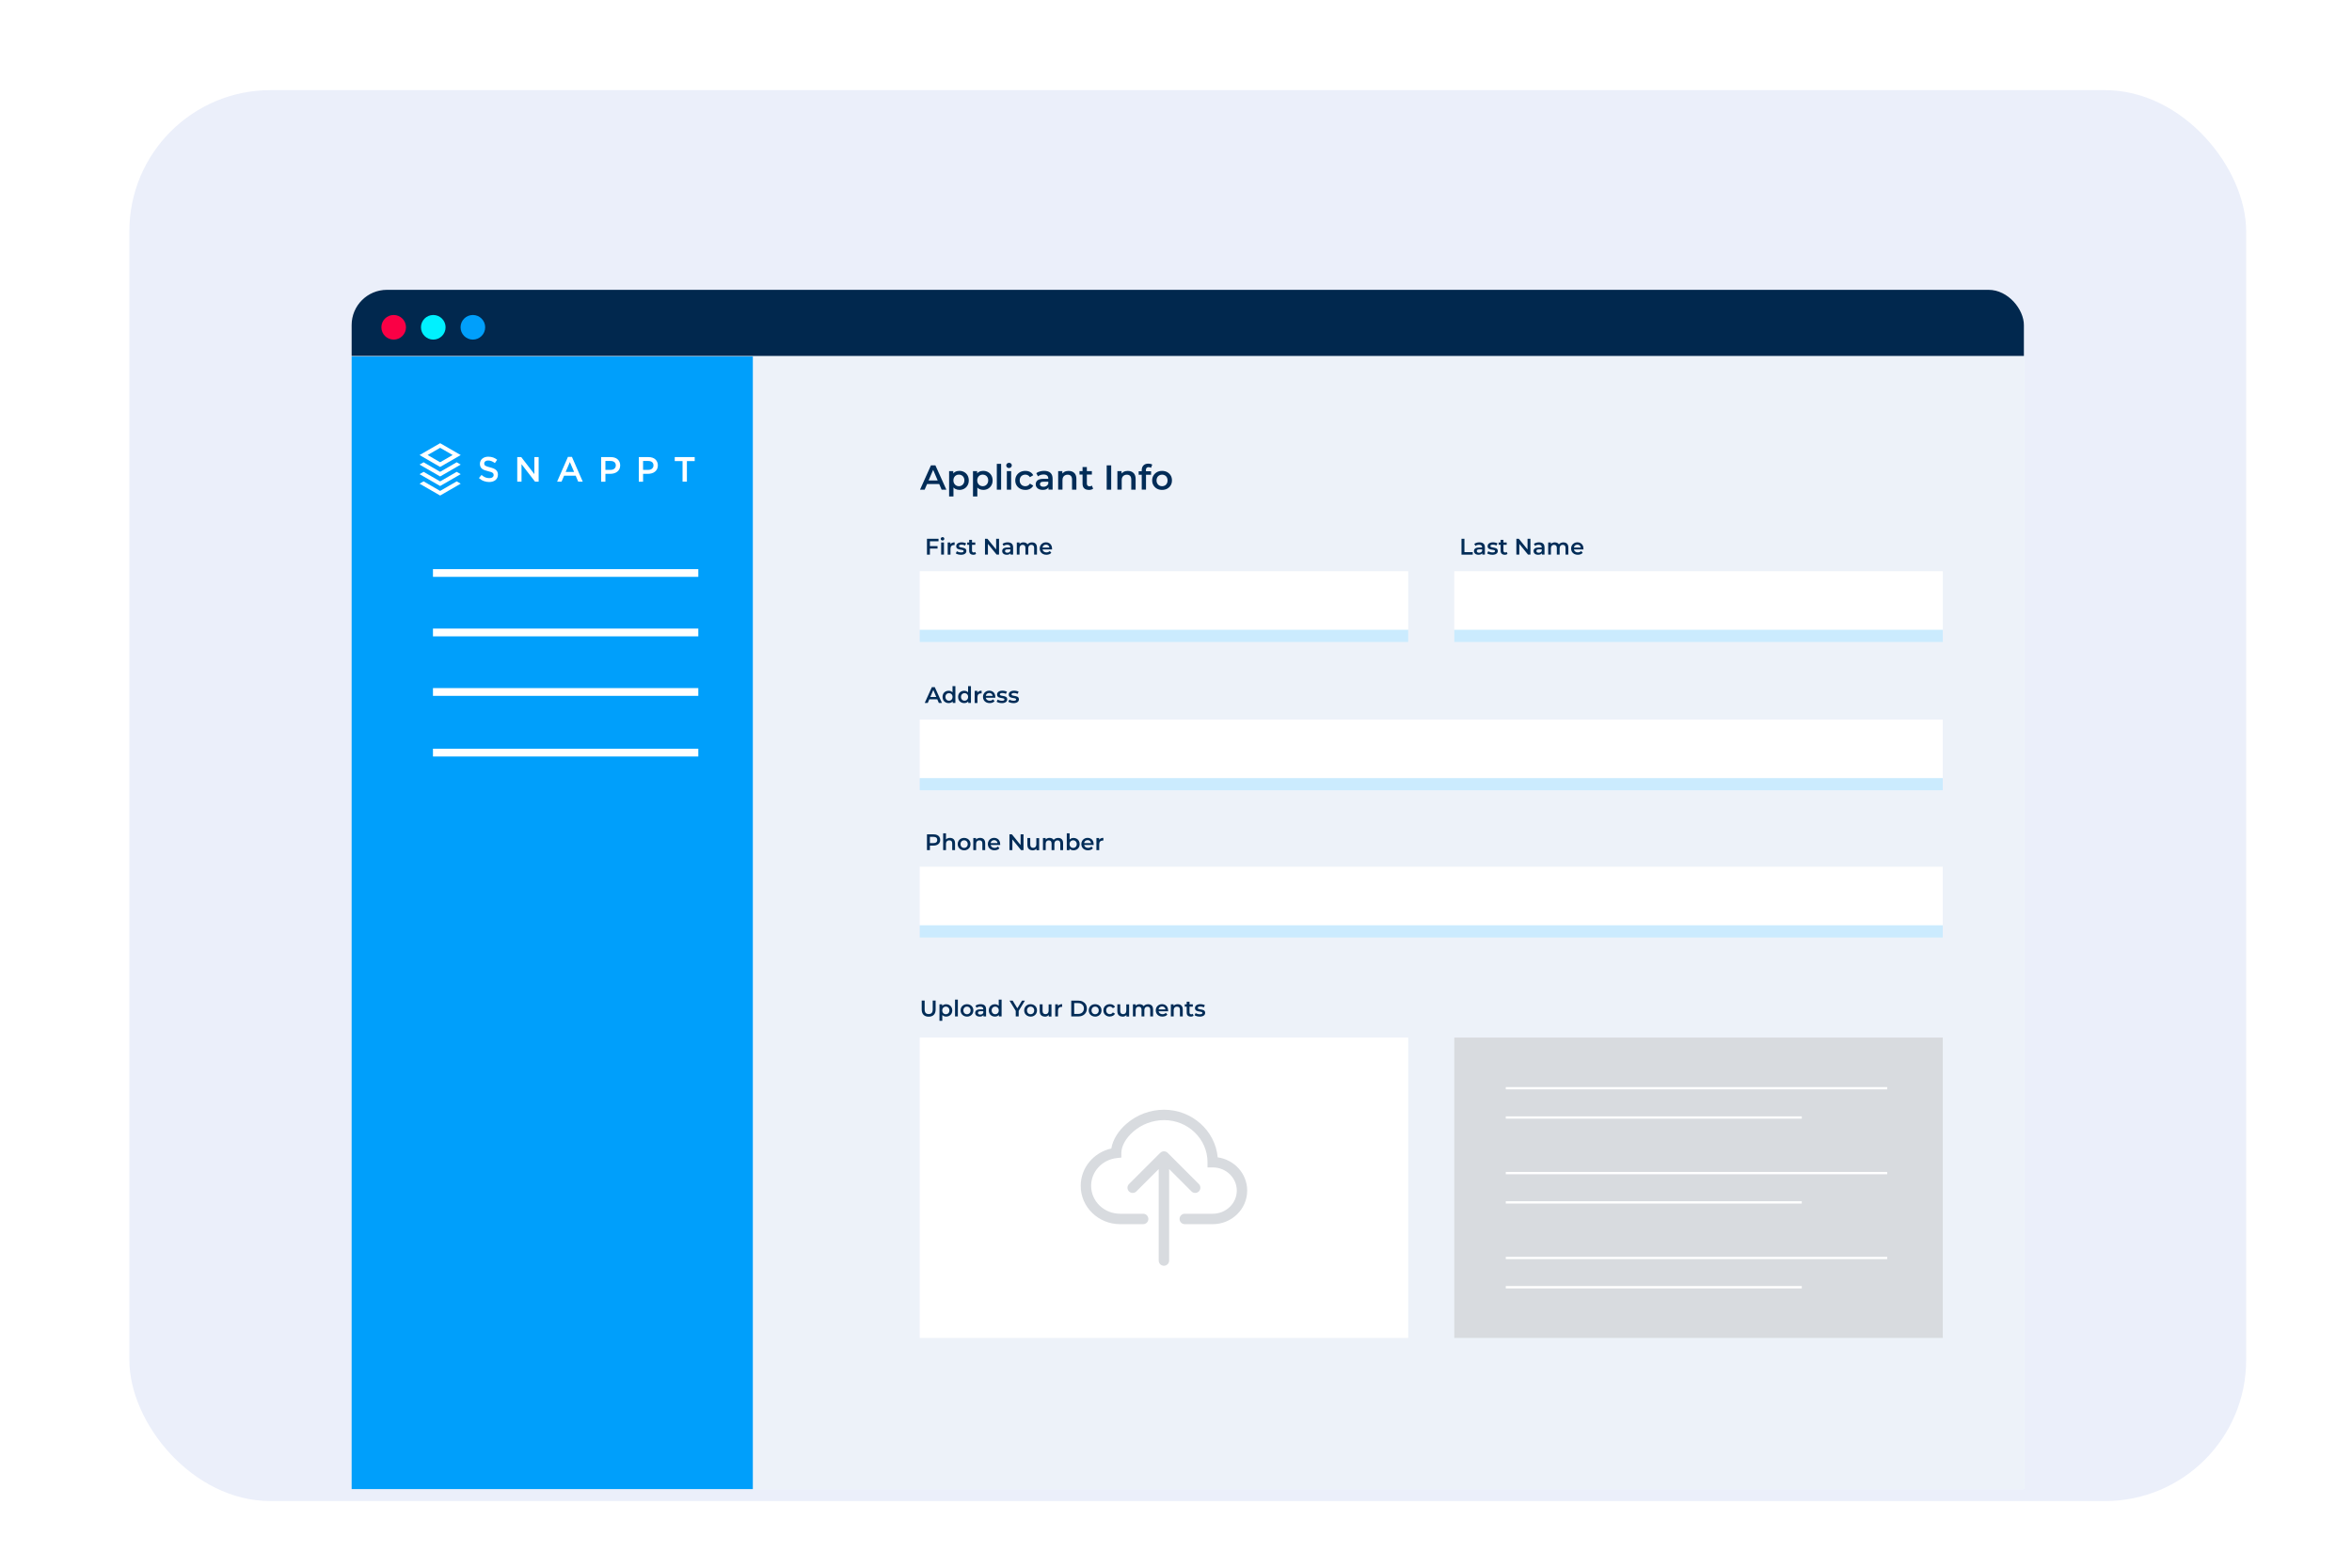 <svg viewBox="0 0 600 400" xmlns="http://www.w3.org/2000/svg" xmlns:xlink="http://www.w3.org/1999/xlink"><filter id="a" filterUnits="userSpaceOnUse" height="378" width="558" x="24" y="14"><feOffset dx="3" dy="3"/><feGaussianBlur result="blur" stdDeviation="3"/><feFlood flood-opacity=".1"/><feComposite in2="blur" operator="in"/><feComposite in="SourceGraphic"/></filter><clipPath id="b"><rect height="360" rx="36" width="540" x="30" y="20"/></clipPath><filter id="c" filterUnits="userSpaceOnUse" height="403.14" width="536.8" x="37.98" y="14.66"><feOffset dx="3" dy="3"/><feGaussianBlur result="blur1" stdDeviation="3"/><feFlood flood-opacity=".2"/><feComposite in2="blur1" operator="in"/><feComposite in="SourceGraphic"/></filter><clipPath id="d"><rect height="326.74" rx="9" width="426.6" x="86.7" y="70.95"/></clipPath><rect fill="#ebeffa" filter="url(#a)" height="360" rx="36" width="540" x="30" y="20"/><g clip-path="url(#b)"><g filter="url(#c)"><g clip-path="url(#d)"><path d="m38.24 14.91h536.28v402.63h-536.28z" fill="#fff" opacity=".9" stroke="#e2e8f0" stroke-width=".52"/><path d="m480.56 42.16h-1.14v-.46h1.14c.22 0 .4-.04.53-.11.14-.07.24-.17.3-.29s.1-.27.1-.43c0-.15-.03-.28-.1-.41-.06-.13-.16-.23-.3-.31s-.31-.12-.53-.12h-1.01v3.8h-.57v-4.26h1.57c.32 0 .59.06.82.17.22.11.39.27.51.46.11.19.17.42.17.67 0 .27-.06.51-.17.7-.12.19-.28.34-.51.44-.22.1-.49.15-.82.15zm2.66-1v2.67h-.54v-3.16h.53v.5zm.99-.51v.5s-.09-.02-.13-.02-.08 0-.14 0c-.12 0-.23.02-.33.06-.09.04-.18.09-.24.16-.07.07-.12.15-.16.25s-.06.2-.07.32l-.15.09c0-.19.02-.37.06-.54s.1-.32.18-.44c.08-.13.18-.23.3-.3.13-.07.27-.11.44-.11.04 0 .08 0 .14.01.05 0 .08.02.1.03zm1.09.02v3.16h-.54v-3.16zm-.58-.84c0-.09.03-.16.08-.22.06-.06.14-.09.24-.09s.18.03.24.09.08.13.08.22-.03.16-.08.22-.13.09-.24.09-.18-.03-.24-.09c-.05-.06-.08-.13-.08-.22zm1.99 1.51v2.49h-.54v-3.16h.51l.03.68zm-.13.79h-.23c0-.23.03-.43.1-.61.06-.19.15-.35.26-.48.11-.14.25-.24.4-.32.16-.08.33-.11.52-.11.16 0 .3.02.42.06s.23.11.32.2.16.21.2.36c.05.14.07.32.07.53v2.07h-.54v-2.08c0-.17-.02-.3-.07-.4s-.12-.17-.21-.22-.21-.07-.34-.07-.26.03-.37.08c-.11.06-.2.13-.28.23s-.14.21-.18.34-.07.26-.07.4zm4.23-1.46v.42h-1.71v-.42zm-1.14-.77h.54v3.15c0 .11.02.19.05.24s.08.09.13.11.11.03.17.03c.05 0 .09 0 .14-.01.05 0 .09-.02.11-.02v.44s-.1.03-.17.04-.15.02-.25.02c-.13 0-.25-.03-.37-.08-.11-.05-.2-.14-.27-.26-.06-.12-.1-.29-.1-.5v-3.15zm3.8 1.26v2.67h-.54v-3.16h.53v.5zm.99-.51v.5s-.09-.02-.13-.02-.08 0-.13 0c-.12 0-.24.02-.33.06-.1.04-.18.09-.24.16-.07.07-.12.15-.16.25s-.06.2-.07.32l-.15.09c0-.19.02-.37.06-.54s.1-.32.18-.44c.08-.13.18-.23.3-.3.13-.07.27-.11.44-.11.04 0 .08 0 .14.01.05 0 .08.02.1.03zm1.75 3.24c-.22 0-.42-.04-.6-.11-.18-.08-.33-.18-.46-.32s-.22-.3-.29-.49-.1-.39-.1-.61v-.12c0-.26.04-.49.11-.69.08-.2.18-.37.31-.51s.28-.25.44-.32c.17-.07.34-.11.51-.11.23 0 .42.04.58.12.17.08.3.19.41.33.1.14.18.3.23.49s.08.39.08.61v.24h-2.36v-.44h1.82v-.04c0-.14-.04-.28-.09-.41s-.13-.24-.23-.33c-.11-.09-.25-.13-.44-.13-.12 0-.24.03-.34.08s-.19.13-.26.23c-.08.1-.13.23-.17.37-.04.15-.06.31-.06.51v.12c0 .15.02.29.06.42s.1.25.18.35.18.18.29.23c.12.06.25.08.4.08.19 0 .35-.04.49-.12.13-.08.25-.18.35-.31l.33.26c-.07.1-.16.2-.26.3-.1.09-.24.17-.39.23s-.33.09-.54.09zm2.41-2.61v3.77h-.54v-4.38h.5l.05.61zm2.13.94v.06c0 .23-.03.44-.08.64-.05.19-.13.36-.24.51-.1.14-.23.26-.38.34s-.33.12-.52.12-.38-.03-.53-.1-.28-.16-.39-.29-.19-.28-.26-.46c-.06-.18-.1-.38-.13-.6v-.33c.02-.23.07-.44.13-.63.07-.19.15-.34.25-.47.11-.13.24-.23.39-.3s.33-.11.53-.11.38.04.53.12.28.19.39.33.18.31.24.51.08.42.08.66zm-.55.06v-.06c0-.16-.02-.31-.05-.44-.03-.14-.08-.26-.16-.37-.07-.11-.16-.19-.26-.25-.11-.06-.24-.09-.38-.09s-.26.02-.36.07-.18.11-.25.19-.13.17-.17.27-.08.2-.1.31v.76c.04.14.09.27.16.39s.16.22.28.29.26.11.44.11c.15 0 .27-.03.38-.09s.19-.15.26-.25c.07-.11.12-.23.16-.37.03-.14.05-.29.05-.45zm1.1 0v-.07c0-.23.03-.44.1-.63.07-.2.16-.37.29-.51.13-.15.28-.26.45-.34.18-.08.38-.12.6-.12s.42.04.6.12.33.19.46.34c.13.14.22.31.29.51.07.19.1.41.1.63v.07c0 .23-.03.44-.1.63s-.16.37-.29.51c-.12.14-.28.26-.45.34-.18.08-.37.12-.6.12s-.42-.04-.6-.12-.33-.19-.46-.34c-.12-.15-.22-.32-.29-.51s-.1-.41-.1-.63zm.54-.06v.07c0 .16.02.31.06.45s.09.26.17.37.17.19.28.25.25.09.4.09.28-.03.39-.09.21-.15.28-.25c.07-.11.13-.23.17-.37s.06-.29.06-.45v-.07c0-.16-.02-.3-.06-.44s-.09-.26-.17-.37-.17-.2-.28-.26-.24-.09-.39-.09-.28.03-.39.09-.2.15-.28.26c-.07.11-.13.23-.17.37s-.06.29-.06.44zm3.56-1.06v2.67h-.54v-3.16h.53v.5zm.99-.51v.5s-.09-.02-.13-.02-.08 0-.13 0c-.12 0-.24.02-.33.06-.1.04-.18.09-.24.16-.07.07-.12.15-.16.25s-.06.2-.07.32l-.15.09c0-.19.02-.37.06-.54s.1-.32.18-.44c.08-.13.18-.23.3-.3s.27-.11.44-.11c.04 0 .08 0 .13.01.05 0 .09.02.11.03zm1.97.02v.42h-1.71v-.42zm-1.13-.77h.54v3.15c0 .11.02.19.05.24s.08.09.13.11.11.03.17.03c.04 0 .09 0 .14-.01.05 0 .09-.02.11-.02v.44s-.1.03-.17.04-.15.02-.25.02c-.13 0-.25-.03-.36-.08s-.2-.14-.27-.26-.1-.29-.1-.5v-3.15z" fill="#1d4ed8"/><path d="m475.71 41.2h-4.21c-.5 0-.9.4-.9.9v1.8h1.2v1.2h3.61v-1.2h1.2v-1.8c0-.5-.4-.9-.9-.9zm-.9 3.3h-2.4v-1.5h2.4zm.9-2.1c-.17 0-.3-.14-.3-.3s.14-.3.3-.3.3.14.3.3-.13.3-.3.3zm-.3-2.71h-3.61v1.2h3.61z" fill="#2563eb"/><path d="m401.44 44.18h-.89v-.46h.89c.3 0 .56-.06.76-.19s.35-.31.46-.54c.1-.23.16-.5.16-.81v-.26c0-.24-.03-.46-.09-.65s-.15-.35-.26-.48-.25-.23-.42-.3c-.16-.07-.35-.1-.56-.1h-.96v-.46h.96c.28 0 .53.05.76.14s.43.23.59.4c.17.17.3.38.39.63s.13.52.13.83v.25c0 .31-.04.59-.13.83-.09.25-.22.46-.39.63s-.37.31-.61.4-.5.14-.8.14zm-.59-4.26v4.26h-.57v-4.26zm3.14 2.71v-.07c0-.23.03-.44.1-.63.07-.2.16-.37.29-.51.12-.15.28-.26.45-.34.18-.08.38-.12.6-.12s.42.04.6.12.33.19.46.34c.13.14.22.31.29.51.07.19.1.41.1.63v.07c0 .23-.03.44-.1.63s-.16.37-.29.51-.28.26-.45.34-.37.12-.6.12-.42-.04-.6-.12-.33-.2-.46-.34c-.13-.15-.22-.32-.29-.51-.07-.2-.1-.41-.1-.63zm.55-.07v.07c0 .16.02.31.06.45s.09.26.17.37.17.19.28.25.25.09.4.09.28-.03.39-.09.21-.15.28-.25c.07-.11.13-.23.17-.37s.06-.29.06-.45v-.07c0-.16-.02-.3-.06-.44s-.09-.26-.17-.37c-.07-.11-.17-.19-.28-.26-.11-.06-.24-.09-.39-.09s-.28.03-.39.09-.21.15-.28.26c-.08.11-.13.23-.17.37s-.06.29-.06.44zm3.81 1.05.81-2.6h.36l-.07.52-.83 2.65h-.35l.08-.56zm-.54-2.6.69 2.63.05.53h-.36l-.92-3.17h.54zm2.49 2.61.66-2.61h.54l-.92 3.17h-.36l.08-.55zm-.7-2.61.8 2.56.09.61h-.34l-.85-2.65-.07-.51h.38zm3 .68v2.49h-.54v-3.17h.51zm-.13.78h-.23c0-.23.03-.43.1-.61.06-.19.15-.35.26-.48.11-.14.25-.24.4-.32.16-.08.33-.11.52-.11.16 0 .3.02.42.06s.23.11.32.2.16.21.2.36c.05.14.07.32.07.53v2.07h-.54v-2.08c0-.17-.02-.3-.07-.4s-.12-.17-.21-.22-.21-.07-.35-.07-.26.03-.37.08c-.11.06-.2.13-.28.23s-.14.21-.18.34-.06.26-.06.4zm3.49-2.79v4.49h-.54v-4.49zm.72 2.95v-.07c0-.23.03-.44.1-.63.07-.2.16-.37.29-.51.12-.15.28-.26.45-.34.18-.08.38-.12.6-.12s.42.04.6.12.33.19.46.34c.13.14.22.31.29.51.07.19.1.41.1.63v.07c0 .23-.03.44-.1.63s-.16.37-.29.51-.28.26-.45.34-.37.12-.6.12-.42-.04-.6-.12-.33-.2-.46-.34c-.12-.15-.22-.32-.29-.51-.07-.2-.1-.41-.1-.63zm.54-.07v.07c0 .16.02.31.06.45s.09.26.17.37.17.19.28.25.24.09.39.09.28-.03.39-.09.21-.15.28-.25c.07-.11.13-.23.17-.37s.06-.29.06-.45v-.07c0-.16-.02-.3-.06-.44s-.09-.26-.17-.37c-.07-.11-.17-.19-.28-.26-.11-.06-.24-.09-.39-.09s-.28.03-.39.09-.21.15-.28.26-.13.23-.17.37-.06.29-.06.44zm4.89 1.07v-1.63c0-.12-.02-.23-.08-.32-.05-.09-.12-.17-.22-.22s-.22-.08-.37-.08c-.14 0-.26.02-.36.07s-.18.11-.24.18c-.06.08-.08.16-.08.25h-.54c0-.11.03-.23.09-.34s.14-.21.25-.3.24-.16.4-.22c.16-.05.33-.08.52-.08.23 0 .43.04.61.12s.32.2.42.35c.1.16.15.35.15.59v1.47c0 .11 0 .22.03.34.02.12.05.22.08.31v.05h-.56c-.03-.06-.05-.15-.06-.25-.02-.11-.02-.2-.02-.29zm.09-1.37v.38s-.54 0-.54 0c-.15 0-.29.01-.41.04-.12.02-.22.06-.3.11s-.15.11-.19.18-.06.16-.06.25.02.19.07.27c.04.08.11.15.2.2s.2.07.33.07c.17 0 .31-.04.44-.11s.23-.16.3-.26c.08-.1.12-.2.12-.3l.23.26c-.01.08-.05.17-.11.27s-.14.19-.24.29c-.1.09-.22.16-.36.23-.14.06-.29.09-.46.09-.21 0-.4-.04-.56-.13-.16-.08-.29-.2-.38-.34s-.13-.3-.13-.48.03-.32.1-.45.16-.24.29-.32c.13-.09.27-.15.45-.2.17-.04.37-.07.59-.07h.63zm3.3 1.3v-3.88h.54v4.49h-.5l-.05-.61zm-2.13-.93v-.06c0-.24.03-.46.09-.66s.15-.37.25-.51c.11-.14.24-.25.4-.33.15-.08.33-.12.51-.12.2 0 .37.04.52.11s.28.17.38.3c.11.13.19.29.25.47.06.19.1.39.13.63v.27c-.02.23-.06.44-.13.63-.06.19-.14.34-.25.47-.1.13-.23.23-.38.3s-.33.1-.53.1c-.19 0-.36-.04-.51-.12s-.28-.19-.4-.34c-.11-.14-.19-.31-.25-.51s-.09-.41-.09-.64zm.54-.06v.06c0 .16.01.31.05.44.03.14.08.26.15.37s.15.19.26.25c.1.06.23.09.38.09.18 0 .33-.04.44-.11.12-.08.21-.18.28-.3s.12-.26.16-.41v-.7c-.02-.11-.06-.21-.1-.31s-.1-.19-.17-.27-.15-.14-.25-.19-.22-.07-.35-.07c-.15 0-.27.03-.38.09s-.19.14-.26.25-.12.23-.15.37-.05.29-.05.44zm5.11-2.65v4.26h-.57v-4.26zm1.78 1.91v.46h-1.91v-.46zm.29-1.91v.46h-2.2v-.46zm3.24 2.9h.56c-.03.27-.11.51-.23.72s-.3.38-.53.51c-.23.12-.51.18-.85.18-.25 0-.48-.05-.68-.14s-.38-.23-.52-.4c-.15-.17-.26-.38-.34-.62s-.12-.51-.12-.81v-.42c0-.3.04-.57.12-.81s.19-.45.34-.63c.15-.17.33-.31.54-.4s.45-.14.71-.14c.32 0 .59.06.82.18.22.12.4.29.52.5s.2.46.23.74h-.56c-.03-.2-.08-.37-.15-.51-.08-.14-.18-.26-.32-.33-.14-.08-.31-.12-.53-.12-.19 0-.36.04-.5.11s-.26.17-.36.31c-.1.13-.17.29-.22.48s-.07.39-.07.62v.43c0 .21.02.4.07.59s.11.34.2.48.2.25.34.33.3.12.49.12c.24 0 .43-.04.57-.11.14-.08.25-.19.32-.33.08-.14.13-.31.16-.51zm1.33-2.9h1.41c.32 0 .59.05.81.15s.39.24.51.43.17.42.17.7c0 .19-.04.37-.12.54-.08.16-.19.3-.34.41s-.32.19-.53.25l-.16.06h-1.33v-.46s1 0 1 0c.2 0 .37-.04.51-.11.13-.07.24-.17.3-.29.07-.12.1-.25.1-.4 0-.16-.03-.31-.1-.43-.06-.12-.17-.22-.3-.28-.14-.07-.31-.1-.53-.1h-.84v3.8h-.57v-4.26zm2.49 4.26-1.04-1.93h.59s1.05 1.9 1.05 1.9v.04h-.6zm2.78-3.89-1.41 3.88h-.58l1.62-4.26h.37zm1.18 3.89-1.41-3.88v-.38s.36 0 .36 0l1.63 4.26zm-.07-1.58v.46h-2.39v-.46zm3.17-1.09v2.67h-.54v-3.17h.53v.5zm.99-.52v.5s-.09-.02-.13-.02-.08 0-.14 0c-.12 0-.23.02-.33.06-.09.04-.18.09-.24.16-.07.07-.12.15-.16.25s-.06.2-.07.32l-.15.09c0-.19.02-.37.06-.54s.1-.32.18-.44c.08-.13.18-.23.3-.3.13-.07.27-.11.44-.11.04 0 .08 0 .14.01.05 0 .08.02.1.03zm1.75 3.24c-.22 0-.42-.04-.6-.11-.18-.08-.33-.18-.46-.32s-.22-.3-.29-.49-.1-.39-.1-.61v-.12c0-.26.04-.49.11-.69.08-.2.18-.37.31-.51s.28-.25.44-.32c.17-.07.34-.11.51-.11.23 0 .42.04.59.12s.3.19.41.33.18.3.23.49.08.39.08.61v.24h-2.36v-.44h1.82v-.04c0-.14-.04-.28-.09-.41s-.13-.24-.23-.33c-.11-.09-.25-.13-.44-.13-.12 0-.24.03-.34.08s-.19.13-.27.23-.13.23-.17.37c-.04.15-.06.31-.06.51v.12c0 .15.02.29.06.42s.1.25.18.35.18.18.3.23c.12.06.25.08.4.08.19 0 .35-.04.49-.12.13-.08.25-.18.35-.31l.33.26c-.07.1-.16.2-.26.3-.11.09-.24.17-.39.23s-.33.09-.54.09zm2.41-2.61v3.77h-.54v-4.38h.5l.05.61zm2.13.95v.06c0 .23-.03.44-.08.64-.06.2-.14.36-.24.51s-.23.26-.38.34-.33.12-.52.12-.38-.03-.53-.1-.28-.16-.39-.29-.19-.28-.26-.46c-.06-.18-.11-.38-.13-.6v-.33c.02-.23.07-.44.13-.63.07-.19.15-.34.25-.47.11-.13.24-.23.39-.3s.33-.11.53-.11.38.04.53.12c.16.08.28.19.39.33.1.14.18.31.24.51.05.2.08.42.08.66zm-.55.06v-.06c0-.16-.02-.31-.05-.44-.03-.14-.08-.26-.16-.37-.07-.11-.16-.19-.26-.25-.11-.06-.24-.09-.38-.09s-.26.02-.36.07-.18.11-.25.19-.13.17-.17.27-.08.2-.1.31v.76c.04.14.09.27.16.39s.16.22.28.29.26.11.44.11c.15 0 .27-.03.38-.09s.2-.15.26-.25c.07-.11.12-.23.16-.37.03-.14.05-.29.05-.45zm1.09 0v-.07c0-.23.03-.44.1-.63.07-.2.16-.37.29-.51.12-.15.28-.26.45-.34.18-.08.38-.12.6-.12s.42.04.6.12.33.19.46.34c.13.14.22.31.29.51.07.19.1.41.1.63v.07c0 .23-.03.44-.1.63s-.16.37-.29.51c-.12.14-.27.26-.45.34-.17.08-.37.12-.6.12s-.42-.04-.6-.12-.33-.2-.46-.34c-.13-.15-.22-.32-.29-.51-.07-.2-.1-.41-.1-.63zm.55-.07v.07c0 .16.02.31.06.45s.09.26.17.37.17.19.28.25.25.09.4.09.28-.03.39-.09.21-.15.28-.25c.07-.11.13-.23.17-.37s.06-.29.06-.45v-.07c0-.16-.02-.3-.06-.44s-.09-.26-.17-.37c-.07-.11-.17-.19-.28-.26-.11-.06-.24-.09-.39-.09s-.28.03-.39.09-.2.15-.28.26-.13.23-.17.37-.06.29-.06.44zm3.56-1.05v2.67h-.54v-3.17h.53v.5zm.98-.52v.5s-.09-.02-.13-.02-.08 0-.13 0c-.12 0-.24.02-.33.06-.1.04-.18.09-.24.16-.07.07-.12.15-.16.25s-.06.2-.07.32l-.15.09c0-.19.02-.37.06-.54s.1-.32.18-.44c.08-.13.18-.23.3-.3.13-.07.27-.11.44-.11.04 0 .08 0 .14.01.05 0 .08.02.1.03zm1.98.02v.42h-1.71v-.42zm-1.14-.77h.54v3.15c0 .11.02.19.05.24s.08.09.13.11.11.03.17.03c.04 0 .09 0 .14-.01.05 0 .09-.02.11-.02v.44s-.1.03-.17.04-.15.02-.25.02c-.13 0-.25-.03-.37-.08-.11-.05-.2-.14-.27-.26s-.1-.29-.1-.5v-3.15z" fill="#1d4ed8"/><path d="m398 41.28h-1.26v-1.89h-1.89v1.89h-1.26l2.2 2.2 2.2-2.2zm-4.41 2.84v.63h4.41v-.63z" fill="#2563eb"/><path d="m84.62 68.97h431.58v325.64h-431.58z" fill="#edf2f9"/><path d="m84.62 68.97h431.58v18.85h-431.58z" fill="#01284e"/><circle cx="97.43" cy="80.51" fill="#fa0045" r="3.14"/><circle cx="107.53" cy="80.51" fill="#00f1ff" r="3.14"/><circle cx="117.63" cy="80.51" fill="#009ffb" r="3.14"/><path d="m77.66 87.95h111.39v297.07h-111.39z" fill="#009ffb"/><path d="m107.45 143.2h67.69" fill="none" stroke="#fff" stroke-miterlimit="10" stroke-width="1.98"/><path d="m107.45 158.38h67.69" fill="none" stroke="#fff" stroke-miterlimit="10" stroke-width="1.98"/><path d="m107.45 173.56h67.69" fill="none" stroke="#fff" stroke-miterlimit="10" stroke-width="1.98"/><path d="m107.45 189.03h67.69" fill="none" stroke="#fff" stroke-miterlimit="10" stroke-width="1.98"/><path d="m231.62 142.75h124.62v18.06h-124.62z" fill="#fff"/><path d="m231.62 157.68h124.62v3.13h-124.62z" fill="#32b2fc" opacity=".25"/><path d="m231.62 180.6h260.98v18.06h-260.98z" fill="#fff"/><path d="m231.62 218.15h260.98v18.06h-260.98z" fill="#fff"/><path d="m233.47 138.51v-4.04h2.95v.64h-2.2v3.41h-.75zm.69-1.55v-.62h2.01v.62z" fill="#012c57"/><path d="m237.44 134.92c-.13 0-.25-.04-.33-.13-.09-.08-.13-.19-.13-.31s.04-.22.13-.3.2-.13.33-.13.25.04.33.12.13.18.13.3-.04.23-.13.31c-.08.09-.2.13-.33.13zm-.35 3.59v-3.09h.72v3.09z" fill="#012c57"/><path d="m238.76 138.51v-3.09h.69v.85l-.08-.25c.09-.21.23-.37.43-.48s.45-.16.73-.16v.69s-.05 0-.08 0-.05 0-.08 0c-.28 0-.5.08-.66.24s-.24.4-.24.72v1.49h-.72z" fill="#012c57"/><path d="m242.14 138.55c-.26 0-.51-.03-.75-.1s-.42-.15-.57-.25l.28-.55c.14.09.3.16.5.22.19.06.39.08.58.08.22 0 .39-.03.49-.09s.15-.14.15-.25c0-.08-.04-.15-.1-.19-.07-.04-.16-.08-.27-.1s-.24-.04-.37-.06c-.14-.02-.27-.05-.41-.08s-.26-.08-.37-.14-.2-.15-.27-.26-.1-.25-.1-.43c0-.19.06-.36.17-.51.11-.14.27-.26.47-.34s.44-.12.72-.12c.2 0 .41.02.63.07s.39.11.54.2l-.28.55c-.14-.08-.29-.14-.44-.18s-.3-.05-.45-.05c-.21 0-.38.03-.49.1-.11.06-.16.15-.16.25 0 .09.03.16.1.21s.16.08.27.11c.11.02.24.05.37.07s.27.05.41.08.26.08.37.14.21.14.27.25c.07.11.1.25.1.42 0 .2-.06.37-.17.51s-.27.25-.48.33-.45.12-.74.12z" fill="#012c57"/><path d="m243.74 136v-.58h2.06v.58zm1.57 2.55c-.34 0-.6-.09-.79-.26-.19-.18-.28-.43-.28-.77v-2.77h.72v2.75c0 .15.04.26.12.34s.18.12.32.12c.16 0 .29-.04.39-.13l.21.51c-.09.07-.2.12-.32.16s-.25.05-.38.05z" fill="#012c57"/><path d="m248.27 138.51v-4.04h.62l2.54 3.12h-.31v-3.12h.74v4.04h-.62l-2.53-3.12h.31v3.12z" fill="#012c57"/><path d="m253.81 138.55c-.23 0-.43-.04-.61-.12-.17-.08-.31-.19-.4-.33s-.14-.3-.14-.48.04-.33.12-.47.22-.25.41-.33.44-.12.75-.12h.9v.48h-.84c-.24 0-.41.04-.49.12-.09.08-.13.18-.13.3 0 .13.05.23.16.31.1.08.25.12.43.12s.34-.04.48-.12.24-.2.31-.36l.12.43c-.07.18-.19.32-.37.42s-.4.15-.68.15zm.97-.04v-.63l-.04-.13v-1.09c0-.21-.06-.38-.19-.49-.13-.12-.32-.18-.59-.18-.17 0-.34.03-.5.08-.17.05-.31.13-.43.23l-.28-.53c.17-.13.37-.22.59-.29.23-.07.46-.1.71-.1.45 0 .8.11 1.04.32.24.22.36.55.36.99v1.81h-.68z" fill="#012c57"/><path d="m256.39 138.51v-3.09h.69v.83l-.13-.25c.1-.2.25-.35.45-.46s.43-.16.68-.16c.29 0 .54.07.75.21s.35.36.42.66l-.28-.1c.1-.23.26-.41.49-.55s.5-.21.8-.21c.25 0 .47.05.66.14s.34.24.45.44.16.46.16.77v1.77h-.72v-1.68c0-.27-.06-.48-.18-.61s-.29-.2-.52-.2c-.16 0-.3.03-.42.1s-.22.17-.28.31-.1.31-.1.51v1.57h-.72v-1.68c0-.27-.06-.48-.18-.61s-.29-.2-.52-.2c-.16 0-.3.03-.42.1s-.22.17-.28.31-.1.31-.1.51v1.57h-.72z" fill="#012c57"/><path d="m263.93 138.55c-.34 0-.64-.07-.9-.21s-.45-.32-.59-.56-.21-.51-.21-.82.07-.58.21-.82.33-.42.57-.56.51-.21.82-.21.57.07.8.2c.24.13.42.32.55.56s.2.52.2.85v.1.11h-2.57v-.48h2.19l-.29.15c0-.17-.03-.33-.11-.46s-.18-.24-.31-.32-.29-.11-.46-.11-.33.04-.46.11-.24.18-.32.32-.11.3-.11.48v.12c0 .19.04.35.12.49s.2.25.36.33c.15.08.33.12.54.12.17 0 .33-.03.47-.09s.26-.14.37-.25l.39.45c-.14.16-.32.29-.53.37s-.45.13-.72.13z" fill="#012c57"/><path d="m367.99 142.75h124.62v18.06h-124.62z" fill="#fff"/><path d="m367.99 157.68h124.62v3.13h-124.62z" fill="#32b2fc" opacity=".25"/><g fill="#012c57"><path d="m369.83 138.51v-4.04h.75v3.41h2.12v.64h-2.87z"/><path d="m374.16 138.55c-.23 0-.43-.04-.61-.12-.17-.08-.31-.19-.4-.33s-.14-.3-.14-.48.04-.33.12-.47.22-.25.41-.33.44-.12.75-.12h.9v.48h-.84c-.24 0-.41.04-.49.12-.09.08-.13.18-.13.3 0 .13.05.23.16.31.1.08.25.12.43.12s.34-.04.48-.12.24-.2.31-.36l.12.43c-.07.18-.19.32-.37.42s-.4.15-.68.15zm.97-.04v-.63l-.04-.13v-1.09c0-.21-.06-.38-.19-.49-.13-.12-.32-.18-.59-.18-.17 0-.34.03-.5.08-.17.05-.31.13-.43.23l-.28-.53c.17-.13.37-.22.59-.29.23-.07.46-.1.71-.1.45 0 .8.11 1.04.32.24.22.36.55.36.99v1.81h-.68z"/><path d="m377.7 138.55c-.26 0-.51-.03-.75-.1s-.42-.15-.57-.25l.28-.55c.14.09.3.16.5.22.19.06.39.08.58.08.22 0 .39-.03.49-.09s.15-.14.15-.25c0-.08-.04-.15-.1-.19-.07-.04-.16-.08-.27-.1s-.24-.04-.37-.06c-.14-.02-.27-.05-.41-.08s-.26-.08-.37-.14-.2-.15-.27-.26-.1-.25-.1-.43c0-.19.06-.36.17-.51.11-.14.27-.26.47-.34s.44-.12.72-.12c.2 0 .41.02.63.07s.39.11.54.2l-.28.55c-.14-.08-.29-.14-.44-.18s-.3-.05-.45-.05c-.21 0-.38.03-.49.1-.11.06-.16.15-.16.25 0 .09.03.16.1.21s.16.08.27.11c.11.02.24.05.37.07s.27.05.41.08.26.08.37.14.21.14.27.25c.07.11.1.25.1.42 0 .2-.06.37-.17.51s-.27.25-.48.33-.45.12-.74.12z"/><path d="m379.3 136v-.58h2.06v.58zm1.58 2.55c-.34 0-.6-.09-.79-.26-.19-.18-.28-.43-.28-.77v-2.77h.72v2.75c0 .15.04.26.12.34s.18.12.32.12c.16 0 .29-.04.39-.13l.21.51c-.09.07-.2.12-.32.16s-.25.05-.38.05z"/><path d="m383.83 138.51v-4.04h.62l2.54 3.12h-.31v-3.12h.74v4.04h-.62l-2.53-3.12h.31v3.12z"/><path d="m389.37 138.55c-.23 0-.43-.04-.61-.12-.17-.08-.31-.19-.4-.33s-.14-.3-.14-.48.04-.33.12-.47.22-.25.41-.33.44-.12.75-.12h.9v.48h-.84c-.24 0-.41.04-.49.12-.09.08-.13.18-.13.3 0 .13.05.23.16.31.1.08.25.12.43.12s.34-.04.48-.12.24-.2.31-.36l.12.43c-.07.18-.19.32-.37.42s-.4.15-.68.15zm.97-.04v-.63l-.04-.13v-1.09c0-.21-.06-.38-.19-.49-.13-.12-.32-.18-.59-.18-.17 0-.34.03-.5.08-.17.05-.31.13-.43.23l-.28-.53c.17-.13.37-.22.59-.29.23-.07.46-.1.71-.1.45 0 .8.11 1.04.32.24.22.36.55.36.99v1.81h-.68z"/><path d="m391.95 138.51v-3.09h.69v.83l-.13-.25c.1-.2.25-.35.45-.46s.43-.16.68-.16c.29 0 .54.07.75.21s.35.36.42.66l-.28-.1c.1-.23.26-.41.49-.55s.5-.21.8-.21c.25 0 .47.05.66.14s.34.24.45.44.16.46.16.77v1.77h-.72v-1.68c0-.27-.06-.48-.18-.61s-.29-.2-.52-.2c-.16 0-.3.03-.42.1s-.22.17-.28.31-.1.31-.1.51v1.57h-.72v-1.68c0-.27-.06-.48-.18-.61s-.29-.2-.52-.2c-.16 0-.3.03-.42.1s-.22.17-.28.31-.1.31-.1.51v1.57h-.72z"/><path d="m399.49 138.55c-.34 0-.64-.07-.9-.21s-.45-.32-.59-.56-.21-.51-.21-.82.07-.58.21-.82.33-.42.57-.56.51-.21.82-.21.57.07.8.2c.24.13.42.32.55.56s.2.52.2.85v.1.11h-2.57v-.48h2.19l-.29.15c0-.17-.03-.33-.11-.46s-.18-.24-.31-.32-.29-.11-.46-.11-.33.04-.46.11-.24.18-.32.32-.11.3-.11.48v.12c0 .19.04.35.12.49s.2.25.36.33c.15.08.33.12.54.12.17 0 .33-.03.47-.09s.26-.14.37-.25l.39.45c-.14.16-.32.29-.53.37s-.45.13-.72.13z"/><path d="m232.9 176.36 1.82-4.04h.74l1.83 4.04h-.79l-1.56-3.65h.3l-1.57 3.65zm.83-.93.21-.59h2.18l.2.59z"/><path d="m239 176.4c-.3 0-.56-.07-.8-.2s-.42-.31-.56-.55c-.13-.24-.2-.52-.2-.83s.07-.59.2-.83.32-.42.56-.55.5-.2.8-.2c.26 0 .49.06.69.17s.37.29.49.52.18.53.18.89-.06.66-.17.89c-.12.23-.27.41-.48.52s-.44.17-.71.17zm.09-.61c.17 0 .33-.04.46-.12s.25-.19.33-.34.12-.32.12-.51-.04-.37-.12-.51-.19-.26-.33-.33c-.14-.08-.29-.12-.46-.12s-.33.04-.46.12c-.14.08-.25.19-.33.33s-.12.31-.12.51.04.36.12.51.19.26.33.34.29.12.46.12zm.94.57v-.73l.02-.82-.06-.82v-1.92h.73v4.29z"/><path d="m242.97 176.4c-.3 0-.56-.07-.8-.2s-.42-.31-.56-.55c-.13-.24-.2-.52-.2-.83s.07-.59.2-.83.32-.42.56-.55.5-.2.8-.2c.26 0 .49.06.69.17s.37.29.49.52.18.53.18.89-.06.66-.17.89c-.12.23-.27.41-.48.52s-.44.17-.71.17zm.09-.61c.17 0 .33-.04.46-.12s.25-.19.33-.34.12-.32.12-.51-.04-.37-.12-.51-.19-.26-.33-.33c-.14-.08-.29-.12-.46-.12s-.33.04-.46.12c-.14.08-.25.19-.33.33s-.12.31-.12.51.04.36.12.51.19.26.33.34.29.12.46.12zm.94.57v-.73l.02-.82-.06-.82v-1.92h.73v4.29z"/><path d="m245.64 176.36v-3.09h.69v.85l-.08-.25c.09-.21.23-.37.43-.48s.45-.16.73-.16v.69s-.05 0-.08 0-.05 0-.08 0c-.28 0-.5.08-.66.24s-.24.4-.24.72v1.49h-.72z"/><path d="m249.46 176.4c-.34 0-.64-.07-.9-.21s-.45-.32-.59-.56-.21-.51-.21-.82.07-.58.21-.82.33-.42.57-.56.51-.21.82-.21.57.07.8.2c.24.13.42.32.55.56s.2.52.2.85v.1.11h-2.57v-.48h2.19l-.29.15c0-.17-.03-.33-.11-.46s-.18-.24-.31-.32-.29-.11-.46-.11-.33.04-.46.11-.24.18-.32.32-.11.3-.11.48v.12c0 .19.04.35.12.49s.2.25.36.33c.15.08.33.12.54.12.17 0 .33-.03.47-.09s.26-.14.37-.25l.39.45c-.14.16-.32.29-.53.37s-.45.13-.72.13z"/><path d="m252.56 176.4c-.26 0-.51-.03-.75-.1s-.42-.15-.57-.25l.28-.55c.14.09.3.16.5.22.19.06.39.08.58.08.22 0 .39-.03.49-.09s.15-.14.15-.25c0-.08-.04-.15-.1-.19-.07-.04-.16-.08-.27-.1s-.24-.04-.37-.06c-.14-.02-.27-.05-.41-.08s-.26-.08-.37-.14-.2-.15-.27-.26-.1-.25-.1-.43c0-.19.06-.36.17-.51.11-.14.27-.26.47-.34s.44-.12.72-.12c.2 0 .41.02.63.07s.39.11.54.2l-.28.55c-.14-.08-.29-.14-.44-.18s-.3-.05-.45-.05c-.21 0-.38.03-.49.1-.11.06-.16.15-.16.25 0 .09.03.16.1.21s.16.08.27.11c.11.02.24.05.37.07s.27.05.41.08.26.08.37.14.21.14.27.25c.07.11.1.25.1.42 0 .2-.06.37-.17.51s-.27.25-.48.33-.45.12-.74.12z"/><path d="m255.54 176.4c-.26 0-.51-.03-.75-.1s-.42-.15-.57-.25l.28-.55c.14.09.3.16.5.22.19.06.39.08.58.08.22 0 .39-.03.49-.09s.15-.14.15-.25c0-.08-.04-.15-.1-.19-.07-.04-.16-.08-.27-.1s-.24-.04-.37-.06c-.14-.02-.27-.05-.41-.08s-.26-.08-.37-.14-.2-.15-.27-.26-.1-.25-.1-.43c0-.19.06-.36.17-.51.11-.14.27-.26.47-.34s.44-.12.72-.12c.2 0 .41.02.63.07s.39.11.54.2l-.28.55c-.14-.08-.29-.14-.44-.18s-.3-.05-.45-.05c-.21 0-.38.03-.49.1-.11.06-.16.15-.16.25 0 .09.03.16.1.21s.16.08.27.11c.11.02.24.05.37.07s.27.05.41.08.26.08.37.14.21.14.27.25c.07.11.1.25.1.42 0 .2-.06.37-.17.51s-.27.25-.48.33-.45.12-.74.12z"/><path d="m233.47 213.92v-4.04h1.66c.36 0 .67.06.92.17.26.11.45.28.59.49s.21.47.21.77-.07.55-.21.77c-.14.21-.34.38-.59.5-.26.12-.56.18-.92.18h-1.24l.33-.35v1.51zm.75-1.43-.33-.37h1.21c.33 0 .58-.07.75-.21s.25-.34.25-.59-.08-.45-.25-.59-.42-.21-.75-.21h-1.21l.33-.37v2.35z"/><path d="m237.6 213.92v-4.29h.72v2.04l-.15-.26c.1-.2.26-.35.46-.46.21-.11.44-.16.71-.16.25 0 .47.05.66.14.19.1.34.24.46.44.11.2.17.46.17.77v1.77h-.72v-1.68c0-.27-.06-.48-.19-.61s-.31-.2-.54-.2c-.17 0-.32.03-.45.1s-.23.17-.3.31-.11.31-.11.52v1.56h-.72z"/><path d="m242.95 213.96c-.31 0-.59-.07-.84-.21s-.44-.32-.59-.56c-.14-.24-.21-.51-.21-.81s.07-.58.21-.82.34-.42.58-.56c.25-.14.53-.21.84-.21s.6.07.85.21.44.32.58.56.21.51.21.82-.07.58-.21.82-.34.42-.59.56-.53.21-.85.21zm0-.61c.18 0 .33-.04.47-.12s.25-.19.33-.34.12-.32.12-.51-.04-.37-.12-.51-.19-.26-.33-.34-.29-.12-.47-.12-.33.04-.47.12-.25.19-.33.34c-.08.14-.12.31-.12.51s.04.36.12.51.19.26.33.34.29.12.46.12z"/><path d="m245.29 213.92v-3.09h.69v.84l-.12-.26c.1-.2.26-.35.46-.46.21-.11.44-.16.71-.16.25 0 .47.05.66.14.19.1.34.24.46.44.11.2.17.46.17.77v1.77h-.72v-1.68c0-.27-.06-.48-.19-.61s-.31-.2-.54-.2c-.17 0-.32.03-.45.1s-.23.17-.3.31-.11.31-.11.52v1.56h-.72z"/><path d="m250.7 213.96c-.34 0-.64-.07-.9-.21s-.45-.32-.59-.56-.21-.51-.21-.82.07-.58.21-.82.33-.42.57-.56.51-.21.82-.21.57.07.8.2c.24.13.42.32.55.56s.2.52.2.85v.1.11h-2.57v-.48h2.19l-.29.15c0-.17-.03-.33-.11-.47s-.18-.24-.31-.32-.29-.11-.46-.11-.33.04-.46.11-.24.18-.32.32-.11.3-.11.48v.12c0 .18.04.35.12.49s.2.25.36.33.33.12.54.12c.17 0 .33-.03.47-.09s.26-.14.37-.25l.39.45c-.14.16-.32.29-.53.37s-.45.13-.72.13z"/><path d="m254.51 213.92v-4.04h.62l2.54 3.12h-.31v-3.12h.74v4.04h-.62l-2.53-3.12h.31v3.12z"/><path d="m260.42 213.96c-.26 0-.49-.05-.69-.15s-.36-.25-.47-.45-.17-.46-.17-.77v-1.76h.73v1.67c0 .27.06.48.19.62s.3.21.53.21c.17 0 .32-.04.44-.1.13-.07.23-.17.29-.31s.1-.31.1-.51v-1.56h.72v3.09h-.69v-.84l.12.26c-.1.2-.26.35-.46.46s-.42.16-.66.16z"/><path d="m263.06 213.92v-3.09h.69v.83l-.13-.25c.1-.2.25-.35.45-.46s.43-.16.68-.16c.29 0 .54.07.75.21s.35.36.42.66l-.28-.1c.1-.23.26-.41.49-.55s.5-.21.8-.21c.25 0 .47.05.66.14s.34.24.45.44.16.46.16.77v1.77h-.72v-1.68c0-.27-.06-.48-.18-.61s-.29-.2-.52-.2c-.16 0-.3.03-.42.1s-.22.17-.28.31-.1.31-.1.51v1.57h-.72v-1.68c0-.27-.06-.48-.18-.61s-.29-.2-.52-.2c-.16 0-.3.03-.42.1s-.22.17-.28.31-.1.31-.1.51v1.57h-.72z"/><path d="m269.14 213.92v-4.29h.72v1.92l-.06.82.03.82v.73zm1.71.04c-.26 0-.49-.06-.7-.17s-.37-.29-.48-.52-.17-.53-.17-.89.06-.66.18-.89.28-.41.49-.52.43-.17.69-.17c.3 0 .57.07.8.2s.42.32.56.55c.14.24.21.52.21.83s-.07.6-.21.83c-.14.24-.32.42-.56.55s-.5.2-.8.2zm-.09-.61c.18 0 .33-.04.47-.12s.25-.19.33-.34.12-.32.12-.51-.04-.37-.12-.51-.19-.26-.33-.34-.29-.12-.47-.12-.32.04-.46.12-.25.19-.33.34c-.08.14-.12.31-.12.51s.04.36.12.51.19.26.33.34.29.12.46.12z"/><path d="m274.55 213.96c-.34 0-.64-.07-.9-.21s-.45-.32-.59-.56-.21-.51-.21-.82.07-.58.21-.82.33-.42.57-.56.51-.21.82-.21.57.07.8.2c.24.13.42.32.55.56s.2.52.2.85v.1.11h-2.57v-.48h2.19l-.29.15c0-.17-.03-.33-.11-.47s-.18-.24-.31-.32-.29-.11-.46-.11-.33.04-.46.11-.24.18-.32.32-.11.3-.11.48v.12c0 .18.04.35.12.49s.2.25.36.33.33.12.54.12c.17 0 .33-.03.47-.09s.26-.14.37-.25l.39.45c-.14.16-.32.29-.53.37s-.45.13-.72.13z"/><path d="m276.7 213.92v-3.09h.69v.85l-.08-.25c.09-.21.23-.37.43-.48s.45-.17.73-.17v.69s-.05 0-.08 0-.05 0-.08 0c-.28 0-.5.08-.66.24s-.24.4-.24.72v1.49h-.72z"/></g><path d="m231.62 195.52h260.98v3.13h-260.98z" fill="#32b2fc" opacity=".25"/><path d="m231.62 233.08h260.98v3.13h-260.98z" fill="#32b2fc" opacity=".25"/><path d="m171.12 114.65h-1.99v-1.02h5.09v1.02h-1.99v5.25h-1.11zm-11.15-1.02h2.47c.36 0 .69.05.99.15s.55.24.75.43c.21.19.36.41.47.66.11.26.17.54.17.86v.02c0 .35-.07.66-.2.93s-.31.49-.54.67-.49.32-.8.41-.63.14-.98.14h-1.25v2.02h-1.09v-6.27zm2.38 3.26c.42 0 .75-.1.99-.32.24-.21.36-.48.36-.81v-.02c0-.37-.12-.65-.37-.84-.24-.19-.57-.28-.99-.28h-1.29v2.27h1.29zm-11.99-3.26h2.47c.36 0 .69.05.99.15s.55.24.75.43c.21.19.36.41.47.66.11.26.17.54.17.86v.02c0 .35-.07.66-.2.93s-.31.49-.54.67-.49.32-.8.41-.63.14-.98.14h-1.25v2.02h-1.09v-6.27zm2.38 3.26c.42 0 .75-.1.99-.32.24-.21.36-.48.36-.81v-.02c0-.37-.12-.65-.37-.84-.24-.19-.57-.28-.99-.28h-1.29v2.27h1.29zm-10.86-3.31h1.02l2.76 6.31h-1.16l-.64-1.51h-2.96l-.65 1.51h-1.13zm1.57 3.83-1.08-2.51-1.07 2.51h2.16zm-14.5-3.78h1.02l3.35 4.34v-4.34h1.09v6.27h-.92l-3.45-4.46v4.46h-1.09zm-7.15 6.36c-.48 0-.95-.08-1.39-.25-.44-.16-.85-.42-1.23-.76l.66-.79c.3.26.61.46.92.6s.66.21 1.06.21c.34 0 .61-.07.81-.22.2-.14.3-.33.3-.57v-.02c0-.11-.02-.21-.06-.3s-.11-.17-.21-.25c-.11-.08-.25-.15-.43-.21-.18-.07-.42-.13-.71-.2-.34-.08-.63-.17-.89-.26-.26-.1-.48-.22-.66-.36s-.31-.31-.4-.52c-.09-.2-.14-.45-.14-.73v-.02c0-.27.05-.51.16-.74.11-.22.25-.42.44-.57.19-.16.41-.28.67-.37s.55-.13.86-.13c.46 0 .87.07 1.24.2s.71.33 1.03.59l-.59.83c-.29-.21-.57-.37-.85-.48s-.56-.17-.85-.17c-.32 0-.57.07-.75.21s-.27.32-.27.53v.02c0 .12.02.23.06.32s.12.18.23.25.26.14.46.21.44.13.74.21c.33.08.62.18.87.28s.47.23.63.37c.17.15.3.32.38.51.09.19.13.42.13.68v.02c0 .29-.06.56-.16.79-.11.23-.26.43-.46.59-.19.16-.43.28-.7.37-.27.08-.58.13-.9.13z" fill="#fff" fill-rule="evenodd"/><path d="m109.28 119.83 4.22-2.44 1.03.59-5.25 3.03-5.25-3.03 1.03-.59zm0 2.43 4.22-2.44 1.03.59-5.25 3.03-5.25-3.03 1.03-.59zm0-12.18 5.25 3.03-5.25 3.03-5.25-3.03zm0 1.18-3.19 1.84 3.19 1.84 3.19-1.84zm0 6.13 4.22-2.44 1.03.59-5.25 3.03-5.25-3.03 1.03-.59z" fill="#fff"/><path d="m231.7 121.94 2.79-6.21h1.13l2.8 6.21h-1.21l-2.39-5.59h.46l-2.4 5.59zm1.29-1.44.32-.9h3.34l.31.9z" fill="#012c57"/><path d="m239.12 123.66v-6.45h1.06v1.12l-.04 1.26.09 1.26v2.82h-1.1zm2.62-1.66c-.39 0-.74-.09-1.06-.26-.31-.17-.56-.44-.74-.8s-.28-.82-.28-1.37.09-1.01.26-1.37.42-.62.74-.8.68-.26 1.07-.26c.46 0 .87.1 1.23.3s.65.48.86.85.32.79.32 1.28-.11.92-.32 1.28-.5.65-.86.85-.77.3-1.23.3zm-.13-.94c.27 0 .51-.06.72-.19s.38-.3.5-.52.19-.48.19-.78-.06-.56-.19-.78c-.12-.22-.29-.39-.5-.51s-.45-.18-.72-.18-.5.06-.71.18-.38.29-.5.51-.19.48-.19.78.06.56.19.78.29.4.5.52.45.19.71.19z" fill="#012c57"/><path d="m245.21 123.66v-6.45h1.06v1.12l-.04 1.26.09 1.26v2.82h-1.1zm2.61-1.66c-.39 0-.74-.09-1.06-.26-.31-.17-.56-.44-.74-.8s-.28-.82-.28-1.37.09-1.01.26-1.37.42-.62.74-.8.68-.26 1.07-.26c.46 0 .87.1 1.23.3s.65.48.86.85.32.79.32 1.28-.11.92-.32 1.28-.5.65-.86.85-.77.3-1.23.3zm-.13-.94c.27 0 .51-.06.72-.19s.38-.3.5-.52.19-.48.19-.78-.06-.56-.19-.78c-.12-.22-.29-.39-.5-.51s-.45-.18-.72-.18-.5.06-.71.18-.38.29-.5.51-.19.48-.19.78.06.56.19.78.29.4.5.52.45.19.71.19z" fill="#012c57"/><path d="m251.29 121.94v-6.58h1.1v6.58z" fill="#012c57"/><path d="m254.4 116.43c-.21 0-.38-.06-.51-.2-.13-.13-.2-.29-.2-.48 0-.18.07-.33.2-.46s.3-.2.51-.2.38.06.51.18.2.28.2.47-.07.35-.2.48-.3.2-.51.2zm-.55 5.51v-4.73h1.1v4.73z" fill="#012c57"/><path d="m258.57 122c-.5 0-.94-.1-1.33-.31s-.69-.5-.91-.86-.33-.78-.33-1.25.11-.9.33-1.26.52-.65.91-.86.83-.31 1.33-.31c.46 0 .86.09 1.21.28s.62.46.8.82l-.84.5c-.14-.22-.31-.38-.52-.49s-.42-.16-.66-.16c-.27 0-.52.06-.74.18s-.39.29-.51.51-.19.48-.19.78.06.56.19.79c.12.22.3.4.51.52.22.12.46.18.74.18.24 0 .46-.05.66-.16s.38-.28.52-.5l.84.5c-.18.35-.44.63-.8.82s-.76.29-1.21.29z" fill="#012c57"/><path d="m262.98 122c-.35 0-.67-.06-.93-.18-.27-.12-.47-.29-.62-.51s-.22-.46-.22-.73.06-.51.19-.72.33-.38.62-.5.67-.19 1.15-.19h1.37v.74h-1.29c-.37 0-.62.06-.76.18-.13.12-.2.27-.2.46 0 .2.08.35.24.47s.38.18.67.18.52-.06.73-.19c.22-.12.37-.31.47-.55l.18.67c-.11.28-.29.49-.57.65-.27.15-.62.23-1.05.23zm1.49-.06v-.97l-.05-.19v-1.68c0-.33-.1-.58-.3-.76s-.5-.27-.9-.27c-.26 0-.52.04-.77.12s-.47.2-.66.35l-.43-.81c.26-.2.56-.34.91-.44s.71-.15 1.09-.15c.69 0 1.22.17 1.6.5.37.33.56.84.56 1.52v2.77h-1.05z" fill="#012c57"/><path d="m266.94 121.94v-4.73h1.06v1.29l-.19-.4c.16-.3.4-.53.71-.7s.68-.25 1.09-.25c.38 0 .72.07 1.02.22.29.15.53.38.7.68.17.31.26.7.26 1.18v2.71h-1.11v-2.57c0-.42-.1-.73-.29-.94-.2-.21-.47-.31-.83-.31-.26 0-.49.05-.69.16s-.36.26-.47.47-.16.47-.16.79v2.39h-1.1z" fill="#012c57"/><path d="m272.38 118.09v-.89h3.16v.89zm2.41 3.91c-.52 0-.92-.13-1.21-.4-.28-.27-.42-.66-.42-1.18v-4.26h1.1v4.22c0 .23.06.4.18.52s.28.19.5.19c.24 0 .44-.06.6-.19l.32.79c-.14.11-.3.19-.49.24s-.38.08-.58.08z" fill="#012c57"/><path d="m279.32 121.94v-6.21h1.15v6.21z" fill="#012c57"/><path d="m282.05 121.94v-4.73h1.06v1.29l-.19-.4c.16-.3.4-.53.71-.7s.68-.25 1.09-.25c.38 0 .72.07 1.02.22.29.15.53.38.7.68.17.31.26.7.26 1.18v2.71h-1.11v-2.57c0-.42-.1-.73-.29-.94-.2-.21-.47-.31-.83-.31-.26 0-.49.05-.69.16s-.36.26-.47.47-.16.47-.16.79v2.39h-1.1z" fill="#012c57"/><path d="m287.48 118.13v-.89h3.16v.89zm.78 3.81v-4.99c0-.5.15-.9.44-1.2s.71-.45 1.25-.45c.19 0 .38.02.55.06s.32.11.44.19l-.31.82c-.08-.05-.17-.1-.28-.13-.11-.04-.22-.05-.33-.05-.23 0-.4.06-.52.19s-.18.31-.18.56v.55l.03.49v3.95h-1.1z" fill="#012c57"/><path d="m293.44 122c-.48 0-.91-.1-1.29-.31s-.68-.5-.9-.86c-.22-.37-.33-.78-.33-1.25s.11-.9.33-1.26.52-.65.9-.86.81-.31 1.29-.31.93.1 1.31.31.68.5.9.86.32.78.32 1.26-.11.89-.32 1.25c-.22.36-.52.65-.9.86s-.82.31-1.3.31zm0-.94c.27 0 .51-.06.73-.18.21-.12.38-.3.5-.52s.18-.49.18-.78-.06-.56-.18-.78-.29-.39-.5-.51-.45-.18-.72-.18-.5.06-.72.18c-.21.12-.38.29-.51.51-.12.22-.19.48-.19.78s.06.56.19.78c.12.23.29.4.51.52.21.12.45.18.71.18z" fill="#012c57"/><path d="m231.62 261.73h124.62v76.64h-124.62z" fill="#fff"/><path d="m367.99 261.73h124.62v76.64h-124.62z" fill="#d8dbdf"/><path d="m381.13 274.67h97.3" fill="none" stroke="#fff" stroke-miterlimit="10" stroke-width=".58"/><path d="m381.13 282.14h75.51" fill="none" stroke="#fff" stroke-miterlimit="10" stroke-width=".58"/><path d="m381.13 296.32h97.3" fill="none" stroke="#fff" stroke-miterlimit="10" stroke-width=".58"/><path d="m381.13 303.79h75.51" fill="none" stroke="#fff" stroke-miterlimit="10" stroke-width=".58"/><path d="m381.13 317.97h97.3" fill="none" stroke="#fff" stroke-miterlimit="10" stroke-width=".58"/><path d="m381.13 325.44h75.51" fill="none" stroke="#fff" stroke-miterlimit="10" stroke-width=".58"/><path d="m284.39 283.71c2.65-2.29 6.04-3.55 9.54-3.56 7.14 0 13.07 5.31 13.71 12.15 4.23.6 7.52 4.14 7.52 8.48 0 4.77-3.98 8.57-8.79 8.57h-7.13c-.73 0-1.33-.59-1.33-1.33s.59-1.33 1.33-1.33h7.13c3.43 0 6.14-2.69 6.14-5.91s-2.71-5.91-6.14-5.91h-1.33v-1.33c0-5.89-4.93-10.74-11.11-10.74-2.87.01-5.64 1.05-7.81 2.92-2.01 1.73-3.06 3.82-3.06 5.45v1.19l-1.18.13c-3.71.41-6.53 3.45-6.53 7.08 0 3.89 3.26 7.12 7.38 7.12h5.89c.73 0 1.33.59 1.33 1.33s-.59 1.33-1.33 1.33h-5.89c-5.5 0-10.04-4.34-10.04-9.77 0-4.68 3.36-8.55 7.81-9.54.38-2.29 1.85-4.57 3.89-6.33" fill="#d8dbdf" fill-rule="evenodd"/><path d="m292.99 291.15c.52-.52 1.36-.52 1.88 0l7.96 7.96c.52.52.52 1.36 0 1.88s-1.36.52-1.88 0l-5.7-5.7v23.34c0 .73-.59 1.33-1.33 1.33s-1.33-.59-1.33-1.33v-23.34l-5.7 5.7c-.52.52-1.36.52-1.88 0s-.52-1.36 0-1.88l7.96-7.96z" fill="#d8dbdf" fill-rule="evenodd"/><path d="m233.9 256.41c-.55 0-.98-.16-1.3-.47-.31-.31-.47-.76-.47-1.36v-2.28h.75v2.25c0 .42.09.72.27.91s.43.28.76.28.58-.09.76-.28.27-.49.27-.91v-2.25h.74v2.28c0 .59-.16 1.05-.47 1.36s-.75.47-1.3.47z" fill="#012c57"/><path d="m236.66 257.47v-4.21h.69v.73l-.03.82.06.82v1.84zm1.71-1.08c-.25 0-.48-.06-.69-.17-.2-.11-.37-.29-.49-.52s-.18-.53-.18-.89.06-.66.17-.89.27-.41.48-.52.44-.17.7-.17c.3 0 .57.07.8.2s.42.32.56.55c.14.24.21.52.21.83s-.07.6-.21.83c-.14.24-.32.42-.56.55s-.5.2-.8.2zm-.09-.61c.18 0 .33-.04.47-.12s.25-.19.33-.34.12-.32.12-.51-.04-.37-.12-.51-.19-.26-.33-.34-.29-.12-.47-.12-.32.04-.46.12-.25.19-.33.34c-.08.14-.12.31-.12.51s.04.36.12.51.19.26.33.34.29.12.46.12z" fill="#012c57"/><path d="m240.63 256.35v-4.29h.72v4.29z" fill="#012c57"/><path d="m243.68 256.39c-.31 0-.59-.07-.84-.21s-.44-.32-.59-.56c-.14-.24-.21-.51-.21-.81s.07-.58.21-.82.34-.42.58-.56c.25-.14.53-.21.84-.21s.6.07.85.21.44.32.58.56.21.51.21.82-.07.58-.21.82-.34.42-.59.56-.53.21-.85.21zm0-.61c.18 0 .33-.04.47-.12s.25-.19.33-.34.12-.32.12-.51-.04-.37-.12-.51-.19-.26-.33-.34-.29-.12-.47-.12-.33.04-.47.12-.25.19-.33.34c-.08.14-.12.31-.12.51s.04.36.12.51.19.26.33.34.29.12.46.12z" fill="#012c57"/><path d="m246.91 256.39c-.23 0-.43-.04-.61-.12-.17-.08-.31-.19-.4-.33s-.14-.3-.14-.48.04-.33.12-.47.22-.25.41-.33.44-.12.75-.12h.9v.48h-.84c-.24 0-.41.04-.49.12-.09.08-.13.18-.13.3 0 .13.05.23.16.31.1.08.25.12.43.12s.34-.04.48-.12.24-.2.31-.36l.12.43c-.07.18-.19.32-.37.42s-.4.15-.68.15zm.97-.04v-.63l-.04-.13v-1.09c0-.21-.06-.38-.19-.49-.13-.12-.32-.18-.59-.18-.17 0-.34.03-.5.08-.17.05-.31.13-.43.23l-.28-.53c.17-.13.37-.22.59-.29.23-.07.46-.1.71-.1.45 0 .8.11 1.04.32.24.22.36.55.36.99v1.81h-.68z" fill="#012c57"/><path d="m250.8 256.39c-.3 0-.56-.07-.8-.2s-.42-.31-.56-.55c-.13-.24-.2-.51-.2-.83s.07-.59.2-.83.32-.42.56-.55.5-.2.8-.2c.26 0 .49.06.69.17s.37.29.49.52.18.53.18.89-.06.66-.17.89c-.12.24-.27.41-.48.52s-.44.17-.71.17zm.08-.61c.17 0 .33-.04.46-.12s.25-.19.33-.34.12-.32.12-.51-.04-.37-.12-.51-.19-.26-.33-.34-.29-.12-.46-.12-.33.04-.46.12c-.14.08-.25.19-.33.34-.08.14-.12.31-.12.51s.04.36.12.51.19.26.33.34.29.12.46.12zm.94.57v-.73l.02-.82-.06-.82v-1.92h.73v4.29z" fill="#012c57"/><path d="m256.12 256.35v-1.6l.17.46-1.76-2.9h.8l1.42 2.34h-.45l1.42-2.34h.74l-1.76 2.9.17-.46v1.6z" fill="#012c57"/><path d="m259.91 256.39c-.31 0-.59-.07-.84-.21s-.44-.32-.59-.56c-.14-.24-.21-.51-.21-.81s.07-.58.21-.82.34-.42.58-.56c.25-.14.53-.21.84-.21s.6.07.85.21.44.32.58.56.21.51.21.82-.07.58-.21.82-.34.42-.59.56-.53.21-.85.21zm0-.61c.18 0 .33-.04.47-.12s.25-.19.33-.34.12-.32.12-.51-.04-.37-.12-.51-.19-.26-.33-.34-.29-.12-.47-.12-.33.04-.47.12-.25.19-.33.34c-.08.14-.12.31-.12.51s.04.36.12.51.19.26.33.34.29.12.46.12z" fill="#012c57"/><path d="m263.56 256.39c-.26 0-.49-.05-.69-.15s-.36-.25-.47-.45-.17-.46-.17-.77v-1.76h.73v1.67c0 .27.06.48.19.62s.3.21.53.21c.17 0 .32-.04.44-.1.13-.07.23-.17.29-.31s.1-.31.1-.51v-1.56h.72v3.09h-.69v-.84l.12.26c-.1.2-.26.35-.46.46s-.42.16-.66.16z" fill="#012c57"/><path d="m266.19 256.35v-3.09h.69v.85l-.08-.25c.09-.21.23-.37.43-.48s.45-.17.73-.17v.69s-.05 0-.08 0-.05 0-.08 0c-.28 0-.5.08-.66.24s-.24.4-.24.72v1.49h-.72z" fill="#012c57"/><path d="m270.28 256.35v-4.04h1.77c.43 0 .81.08 1.15.25.33.17.59.4.78.71.18.3.28.66.28 1.06s-.09.76-.28 1.06c-.18.3-.44.54-.78.71-.33.17-.72.25-1.15.25zm.75-.64h.98c.3 0 .57-.06.79-.17.22-.12.39-.28.52-.49.12-.21.19-.45.19-.73s-.06-.53-.19-.73-.3-.36-.52-.48-.48-.17-.79-.17h-.98z" fill="#012c57"/><path d="m276.37 256.39c-.31 0-.59-.07-.84-.21s-.44-.32-.59-.56c-.14-.24-.21-.51-.21-.81s.07-.58.21-.82.34-.42.58-.56c.25-.14.53-.21.84-.21s.6.07.85.21.44.32.58.56.21.51.21.82-.07.58-.21.82-.34.42-.59.56-.53.21-.85.21zm0-.61c.18 0 .33-.04.47-.12s.25-.19.33-.34.12-.32.12-.51-.04-.37-.12-.51-.19-.26-.33-.34-.29-.12-.47-.12-.33.04-.47.12-.25.19-.33.34c-.08.14-.12.31-.12.51s.04.36.12.51.19.26.33.34.29.12.46.12z" fill="#012c57"/><path d="m280.13 256.39c-.32 0-.61-.07-.86-.21s-.45-.32-.59-.56-.21-.51-.21-.82.07-.58.21-.82.34-.42.59-.56.54-.21.86-.21c.3 0 .56.06.79.18s.41.3.52.54l-.55.32c-.09-.14-.21-.25-.34-.32s-.28-.11-.43-.11c-.18 0-.34.04-.48.12s-.25.19-.33.34c-.08.14-.12.31-.12.51s.04.37.12.51c.08.15.19.26.33.34s.3.12.48.12c.15 0 .3-.04.43-.11s.25-.18.34-.33l.55.32c-.12.23-.29.41-.52.53s-.49.19-.79.19z" fill="#012c57"/><path d="m283.37 256.39c-.26 0-.49-.05-.69-.15s-.36-.25-.47-.45-.17-.46-.17-.77v-1.76h.73v1.67c0 .27.06.48.19.62s.3.21.53.21c.17 0 .32-.04.44-.1.13-.07.23-.17.29-.31s.1-.31.1-.51v-1.56h.72v3.09h-.69v-.84l.12.26c-.1.2-.26.35-.46.46s-.42.16-.66.16z" fill="#012c57"/><path d="m286.01 256.35v-3.09h.69v.83l-.13-.25c.1-.2.25-.35.45-.46s.43-.16.68-.16c.29 0 .54.07.75.21s.35.36.42.66l-.28-.1c.1-.23.26-.41.49-.55s.5-.21.8-.21c.25 0 .47.05.66.14s.34.24.45.44.16.46.16.77v1.77h-.72v-1.68c0-.27-.06-.48-.18-.61s-.29-.2-.52-.2c-.16 0-.3.03-.42.1s-.22.17-.28.31-.1.31-.1.51v1.57h-.72v-1.68c0-.27-.06-.48-.18-.61s-.29-.2-.52-.2c-.16 0-.3.03-.42.1s-.22.17-.28.31-.1.31-.1.51v1.57h-.72z" fill="#012c57"/><path d="m293.54 256.39c-.34 0-.64-.07-.9-.21s-.45-.32-.59-.56-.21-.51-.21-.82.07-.58.21-.82.33-.42.57-.56.51-.21.82-.21.57.07.8.2c.24.13.42.32.55.56s.2.52.2.85v.1.11h-2.57v-.48h2.19l-.29.15c0-.17-.03-.33-.11-.47s-.18-.24-.31-.32-.29-.11-.46-.11-.33.04-.46.11-.24.18-.32.32-.11.3-.11.48v.12c0 .18.04.35.12.49s.2.25.36.33.33.12.54.12c.17 0 .33-.03.47-.09s.26-.14.37-.25l.39.45c-.14.16-.32.29-.53.37s-.45.13-.72.13z" fill="#012c57"/><path d="m295.69 256.35v-3.09h.69v.84l-.12-.26c.1-.2.26-.35.46-.46.21-.11.44-.16.71-.16.25 0 .47.05.66.14.19.1.34.24.46.44.11.2.17.46.17.77v1.77h-.72v-1.68c0-.27-.06-.48-.19-.61s-.31-.2-.54-.2c-.17 0-.32.03-.45.1s-.23.17-.3.31-.11.31-.11.52v1.56h-.72z" fill="#012c57"/><path d="m299.23 253.84v-.58h2.06v.58zm1.57 2.55c-.34 0-.6-.09-.79-.26s-.28-.43-.28-.77v-2.77h.72v2.75c0 .15.04.26.12.34s.18.12.32.12c.16 0 .29-.04.39-.13l.21.51c-.09.07-.2.12-.32.16s-.25.05-.38.05z" fill="#012c57"/><path d="m303.05 256.39c-.26 0-.51-.03-.75-.1s-.42-.15-.57-.25l.28-.55c.14.09.3.16.5.22s.39.08.58.08c.22 0 .39-.03.49-.09s.15-.14.15-.25c0-.08-.04-.15-.1-.19-.07-.04-.16-.08-.27-.1s-.24-.04-.37-.06-.27-.04-.41-.08c-.14-.03-.26-.08-.37-.14s-.2-.15-.27-.26-.1-.25-.1-.43c0-.19.06-.36.17-.51.11-.14.27-.26.47-.34s.44-.12.72-.12c.2 0 .41.02.63.07s.39.11.54.2l-.28.55c-.14-.08-.29-.14-.44-.18-.15-.03-.3-.05-.45-.05-.21 0-.38.03-.49.1-.11.06-.16.15-.16.25 0 .09.03.16.1.21s.16.08.27.11.24.05.37.07.27.05.41.08c.13.03.26.08.37.14s.21.14.27.25c.07.11.1.25.1.42 0 .2-.06.37-.17.51s-.27.25-.48.33-.45.12-.74.12z" fill="#012c57"/></g></g></g></svg>